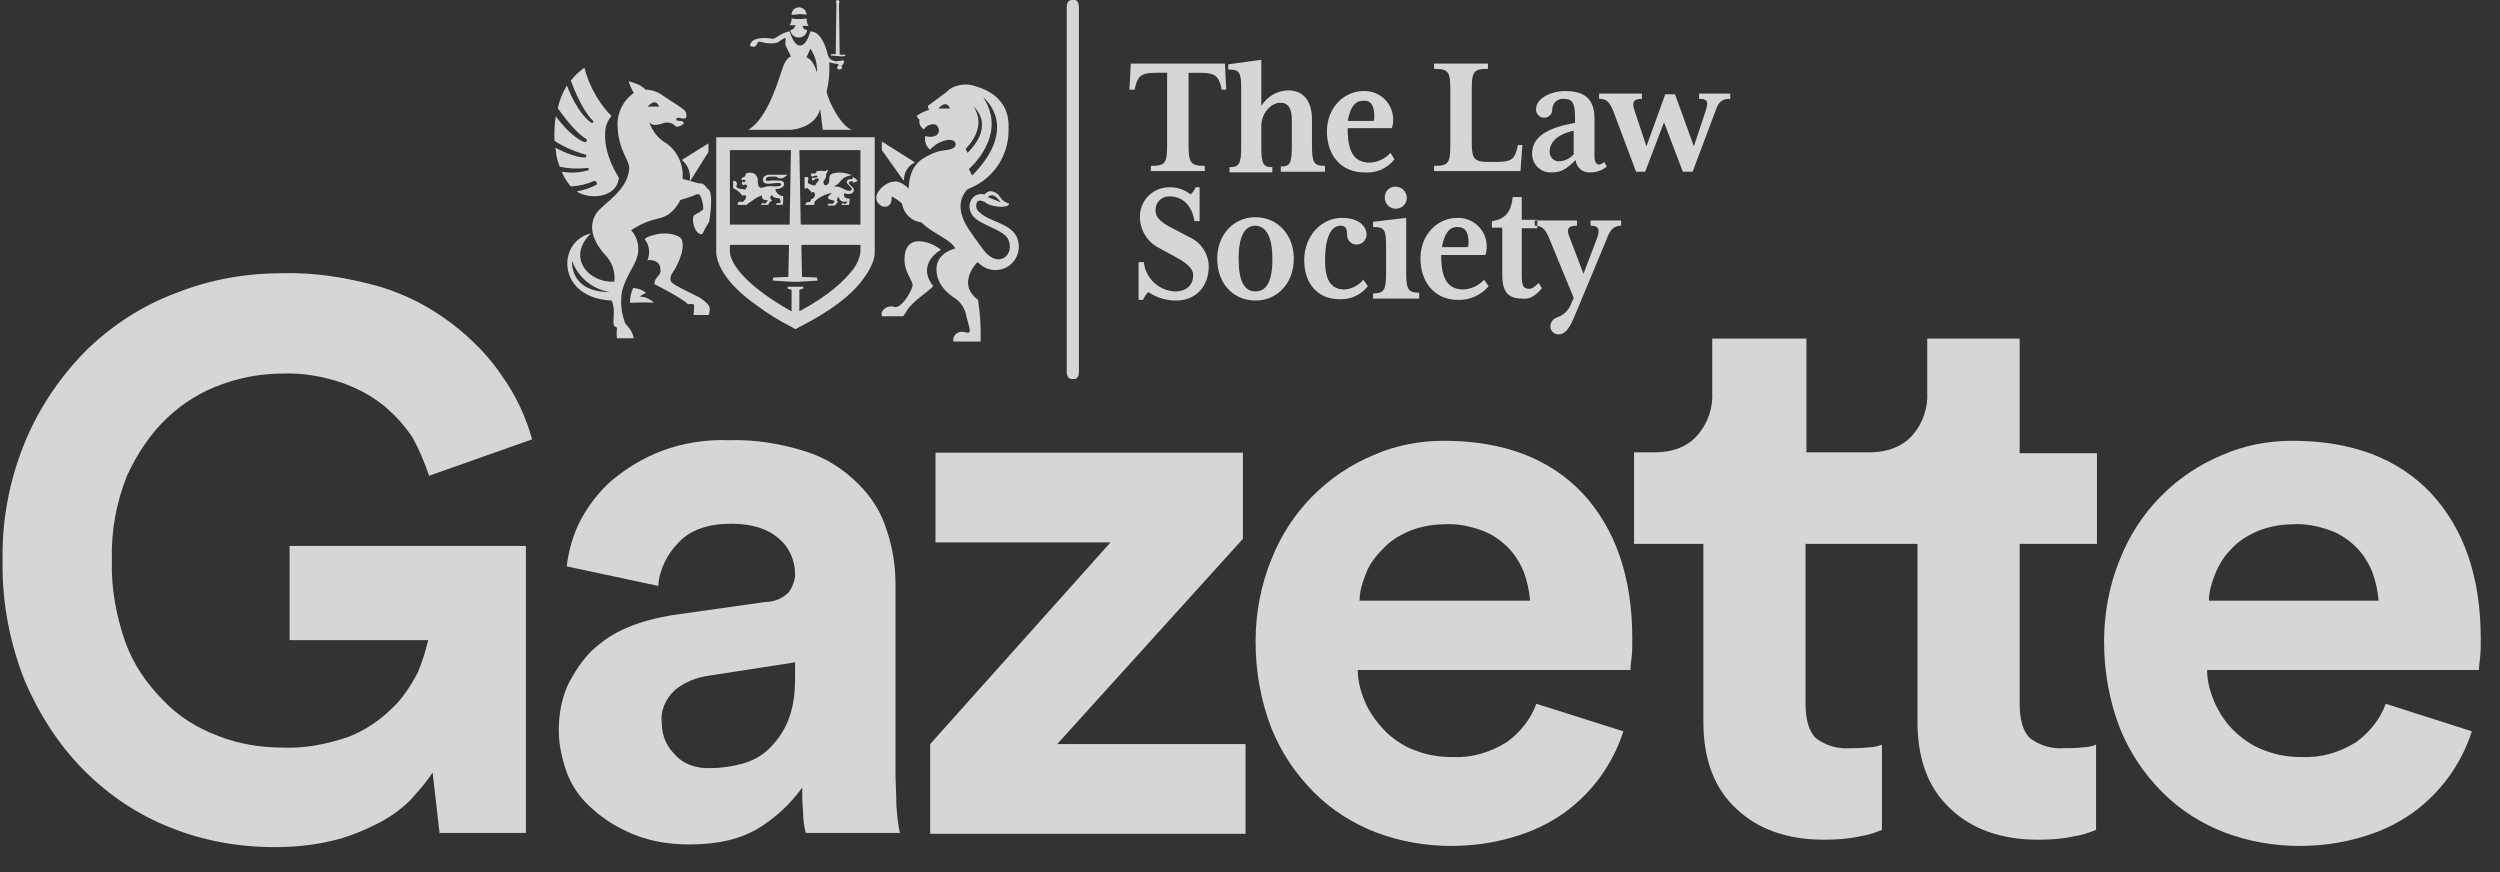 <svg xmlns="http://www.w3.org/2000/svg" width="86" height="30" viewBox="0 0 86 30" fill="none"><rect x="0" y="0" width="86" height="30" fill="#333333" stroke="none"/><path fill-rule="evenodd" clip-rule="evenodd" d="M55.767 7.763V7.584H54.717V7.763C54.985 7.763 55.053 7.875 54.94 8.189L54.472 9.42L54.003 8.189C53.868 7.875 53.936 7.763 54.248 7.763V7.584H52.796V7.763C53.019 7.763 53.153 7.853 53.288 8.189L54.137 10.249L54.047 10.45C54.006 10.561 53.941 10.661 53.855 10.742C53.77 10.824 53.668 10.885 53.556 10.921C53.494 10.942 53.44 10.98 53.4 11.032C53.36 11.084 53.337 11.146 53.332 11.212C53.331 11.248 53.336 11.285 53.349 11.32C53.361 11.355 53.38 11.387 53.405 11.414C53.43 11.441 53.46 11.463 53.494 11.478C53.528 11.493 53.564 11.502 53.6 11.503C53.779 11.503 53.936 11.413 54.137 10.943L55.276 8.212C55.387 7.875 55.544 7.763 55.767 7.763ZM53.042 9.913L52.93 9.734C52.796 9.868 52.707 9.935 52.594 9.935C52.393 9.935 52.349 9.801 52.349 9.487V7.853H52.885V7.562H52.349V6.778H52.036C51.991 7.249 51.812 7.54 51.321 7.607V7.831H51.678V9.465C51.678 10.002 51.857 10.271 52.349 10.271C52.617 10.316 52.84 10.159 53.041 9.913H53.042ZM50.517 8.323C50.522 8.384 50.515 8.445 50.495 8.502H49.601C49.691 8.032 49.847 7.808 50.138 7.808C50.405 7.808 50.517 7.987 50.517 8.323H50.517ZM51.21 9.846L51.053 9.622C50.962 9.722 50.852 9.804 50.73 9.862C50.607 9.919 50.474 9.952 50.339 9.958C49.758 9.958 49.601 9.51 49.579 8.929V8.772H51.098C51.127 8.686 51.143 8.595 51.143 8.504C51.147 8.368 51.122 8.234 51.072 8.108C51.021 7.983 50.946 7.869 50.849 7.775C50.753 7.68 50.638 7.607 50.511 7.559C50.385 7.511 50.251 7.489 50.116 7.496C49.468 7.496 48.864 8.056 48.864 8.884C48.864 9.69 49.334 10.317 50.16 10.317C50.359 10.322 50.556 10.282 50.738 10.2C50.919 10.119 51.08 9.998 51.209 9.846L51.21 9.846ZM47.635 6.801C47.635 6.902 47.675 6.998 47.747 7.07C47.818 7.141 47.914 7.181 48.015 7.181C48.116 7.181 48.213 7.141 48.284 7.07C48.355 6.998 48.395 6.902 48.395 6.801C48.392 6.7 48.351 6.605 48.28 6.534C48.209 6.464 48.114 6.423 48.014 6.42C47.964 6.418 47.913 6.426 47.866 6.444C47.819 6.463 47.776 6.491 47.741 6.526C47.705 6.562 47.677 6.605 47.659 6.652C47.641 6.7 47.632 6.75 47.635 6.801H47.635ZM48.82 10.249V10.07C48.441 10.07 48.373 9.958 48.373 9.376V7.495L47.234 7.63V7.809C47.636 7.809 47.681 7.899 47.681 8.503V9.399C47.681 9.981 47.614 10.093 47.234 10.093V10.272H48.82V10.249ZM47.055 9.846L46.899 9.622C46.819 9.719 46.721 9.799 46.609 9.857C46.498 9.915 46.376 9.95 46.251 9.959C45.737 9.959 45.581 9.556 45.581 8.951C45.581 8.235 45.759 7.763 46.117 7.763C46.295 7.763 46.34 7.875 46.34 8.077C46.337 8.163 46.368 8.247 46.427 8.31C46.486 8.373 46.567 8.41 46.653 8.413C46.699 8.415 46.744 8.408 46.787 8.392C46.829 8.376 46.868 8.351 46.902 8.32C46.935 8.289 46.962 8.251 46.98 8.209C46.999 8.168 47.009 8.123 47.01 8.077C47.01 7.763 46.72 7.495 46.161 7.495C45.469 7.495 44.865 8.1 44.865 8.95C44.865 9.689 45.267 10.294 46.094 10.294C46.278 10.3 46.461 10.263 46.628 10.185C46.794 10.108 46.94 9.991 47.054 9.846H47.055ZM43.771 8.905C43.771 9.712 43.547 10.025 43.19 10.025C42.81 10.025 42.609 9.689 42.609 8.905C42.609 8.099 42.832 7.763 43.19 7.763C43.546 7.786 43.77 8.122 43.77 8.905H43.771ZM44.508 8.905C44.508 8.077 43.95 7.472 43.19 7.472C42.408 7.472 41.872 8.099 41.872 8.905C41.872 9.734 42.408 10.338 43.19 10.338C43.948 10.339 44.507 9.734 44.507 8.905H44.508ZM41.581 9.174C41.58 8.962 41.518 8.755 41.403 8.576C41.288 8.398 41.125 8.256 40.933 8.167L40.464 7.92C39.972 7.674 39.749 7.517 39.749 7.226C39.748 7.163 39.761 7.099 39.785 7.041C39.81 6.982 39.846 6.929 39.892 6.885C39.938 6.841 39.993 6.806 40.053 6.784C40.112 6.762 40.176 6.753 40.239 6.756C40.731 6.756 41.021 7.137 41.089 7.608H41.267V6.442H41.133C41.092 6.537 41.031 6.621 40.954 6.689C40.753 6.524 40.499 6.437 40.239 6.442C40.106 6.44 39.973 6.464 39.848 6.513C39.724 6.562 39.61 6.636 39.515 6.73C39.419 6.824 39.343 6.936 39.291 7.059C39.239 7.183 39.213 7.316 39.213 7.45C39.211 7.672 39.271 7.889 39.385 8.079C39.5 8.269 39.664 8.423 39.861 8.525L40.352 8.793C40.688 8.973 41.045 9.174 41.045 9.465C41.045 9.802 40.821 10.025 40.419 10.025C40.15 10.013 39.893 9.905 39.697 9.72C39.5 9.535 39.376 9.286 39.347 9.017H39.167V10.316H39.323C39.362 10.214 39.423 10.122 39.503 10.047C39.773 10.232 40.092 10.333 40.419 10.338C41.133 10.361 41.58 9.846 41.58 9.174H41.581Z" fill="white" fill-opacity="0.8"></path><path fill-rule="evenodd" clip-rule="evenodd" d="M59.52 3.399V3.22H58.447V3.399C58.738 3.399 58.783 3.489 58.671 3.825L58.269 5.034L57.621 3.243H57.285L56.637 5.035L56.235 3.826C56.123 3.512 56.19 3.4 56.481 3.4V3.221H55.008V3.4C55.253 3.4 55.365 3.49 55.499 3.826L56.281 5.908H56.594L57.242 4.206L57.89 5.908H58.225L59.008 3.826C59.118 3.489 59.252 3.399 59.52 3.399ZM54.158 5.279C54.096 5.358 54.018 5.423 53.93 5.469C53.841 5.515 53.744 5.542 53.644 5.548C53.599 5.551 53.554 5.544 53.513 5.529C53.47 5.513 53.432 5.488 53.401 5.456C53.369 5.424 53.344 5.386 53.328 5.344C53.312 5.302 53.306 5.257 53.309 5.212C53.309 4.921 53.532 4.63 54.135 4.495V5.279L54.158 5.279ZM55.275 5.727L55.185 5.571C55.139 5.622 55.075 5.654 55.007 5.66C54.917 5.66 54.85 5.571 54.85 5.392V4.094C54.85 3.467 54.582 3.132 53.845 3.132C53.353 3.132 52.84 3.378 52.84 3.759C52.838 3.797 52.845 3.836 52.859 3.871C52.873 3.907 52.895 3.94 52.922 3.967C52.949 3.994 52.982 4.016 53.017 4.03C53.053 4.044 53.092 4.051 53.13 4.05C53.167 4.049 53.203 4.04 53.237 4.025C53.27 4.009 53.3 3.988 53.325 3.96C53.35 3.933 53.37 3.901 53.382 3.867C53.395 3.832 53.4 3.795 53.398 3.758C53.399 3.707 53.41 3.657 53.431 3.611C53.452 3.565 53.482 3.523 53.52 3.49C53.558 3.456 53.602 3.431 53.651 3.415C53.699 3.4 53.75 3.394 53.8 3.4C54.091 3.4 54.18 3.556 54.18 4.027V4.228C53.286 4.385 52.705 4.676 52.705 5.28C52.703 5.37 52.72 5.46 52.754 5.542C52.789 5.625 52.84 5.7 52.906 5.761C52.971 5.822 53.049 5.869 53.134 5.898C53.219 5.927 53.309 5.938 53.398 5.93C53.711 5.93 53.911 5.795 54.202 5.504C54.207 5.566 54.225 5.627 54.253 5.682C54.282 5.737 54.321 5.786 54.369 5.826C54.417 5.865 54.472 5.895 54.532 5.913C54.591 5.931 54.654 5.937 54.716 5.93C54.92 5.931 55.118 5.86 55.275 5.728V5.727ZM52.37 4.989H52.214L52.192 5.101C52.103 5.414 52.058 5.571 51.499 5.571H51.209C50.695 5.571 50.628 5.459 50.628 4.854V3.085C50.628 2.458 50.695 2.369 51.186 2.369V2.189H49.332V2.369C49.824 2.369 49.891 2.458 49.891 3.085V4.988C49.891 5.615 49.824 5.705 49.332 5.705V5.884H52.304L52.37 4.989ZM47.276 3.982C47.282 4.042 47.274 4.103 47.254 4.161H46.361C46.45 3.69 46.606 3.467 46.897 3.467C47.165 3.444 47.276 3.646 47.276 3.982ZM47.969 5.482L47.835 5.258C47.744 5.359 47.634 5.44 47.511 5.498C47.388 5.556 47.255 5.588 47.12 5.594C46.539 5.594 46.383 5.146 46.361 4.565V4.408H47.88C47.909 4.322 47.924 4.231 47.924 4.14C47.928 4.005 47.904 3.87 47.854 3.745C47.803 3.619 47.727 3.506 47.631 3.411C47.534 3.316 47.419 3.243 47.293 3.195C47.167 3.147 47.032 3.125 46.898 3.132C46.25 3.132 45.646 3.692 45.646 4.52C45.646 5.326 46.115 5.931 46.942 5.931C47.137 5.947 47.333 5.914 47.512 5.836C47.691 5.757 47.848 5.636 47.969 5.482ZM45.579 5.885V5.706C45.199 5.706 45.132 5.594 45.132 5.012V4.116C45.132 3.534 44.886 3.108 44.305 3.108C44.12 3.115 43.939 3.167 43.779 3.261C43.62 3.355 43.486 3.487 43.389 3.646V2.056L42.25 2.213V2.392C42.652 2.392 42.697 2.482 42.697 3.086V5.056C42.697 5.638 42.63 5.75 42.294 5.75V5.929H43.769V5.75C43.456 5.75 43.389 5.638 43.389 5.056V4.34C43.389 3.87 43.747 3.534 44.037 3.534C44.305 3.534 44.439 3.713 44.439 4.116V5.034C44.439 5.616 44.372 5.728 44.059 5.728V5.907H45.579L45.579 5.885ZM42.182 3.085L42.138 2.189H38.899L38.853 3.085H39.032L39.055 2.973C39.144 2.66 39.211 2.503 39.747 2.503H40.149V4.989C40.149 5.616 40.082 5.706 39.591 5.706V5.885H41.445V5.706C40.953 5.706 40.887 5.594 40.887 4.989V2.504H41.289C41.847 2.504 41.914 2.661 42.004 2.974L42.026 3.086L42.182 3.085Z" fill="white" fill-opacity="0.8"></path><path d="M36.86 0C36.86 0 36.696 0 36.696 0.241V12.796C36.696 12.796 36.696 13.037 36.86 13.037H36.969C36.969 13.037 37.115 13.037 37.115 12.796V0.241C37.115 0.241 37.115 0 36.969 0H36.86Z" fill="white" fill-opacity="0.8"></path><path fill-rule="evenodd" clip-rule="evenodd" d="M25.108 5.165V7.726H27.164L27.208 5.164L25.108 5.165ZM29.599 5.165H27.499L27.544 7.726H29.599V5.165ZM29.599 8.679V8.424H27.567L27.589 9.525L28.102 9.546L28.125 9.652L27.454 9.694H27.253L26.583 9.652L26.605 9.546L27.119 9.525L27.141 8.424H25.107V8.678C25.197 9.44 26.492 10.308 27.23 10.71V9.969L27.096 9.927V9.864H27.632V9.927L27.498 9.969V10.71C28.525 10.16 29.039 9.652 29.308 9.313C29.461 9.132 29.562 8.913 29.599 8.678V8.679ZM24.639 4.721H30.09V8.699C30.09 8.742 30.09 9.059 29.732 9.546C29.308 10.16 28.526 10.731 27.475 11.261L27.364 11.324L27.252 11.261C26.821 11.043 26.41 10.788 26.023 10.499C25.152 9.885 24.705 9.272 24.638 8.721V4.72L24.639 4.721ZM27.789 6.478C27.842 6.519 27.888 6.569 27.923 6.626C27.935 6.614 27.951 6.608 27.968 6.608C27.985 6.608 28.001 6.614 28.013 6.626C28.035 6.647 28.08 6.795 27.901 6.859C27.901 6.859 27.901 6.922 27.856 6.943C27.812 6.965 27.767 6.943 27.745 6.965C27.725 6.99 27.71 7.019 27.7 7.049H28.013V6.965C28.057 6.837 28.482 6.626 28.616 6.648C28.616 6.648 28.482 6.733 28.482 6.796C28.482 6.86 28.594 6.881 28.705 6.902C28.705 6.902 28.728 6.965 28.638 7.008C28.572 7.029 28.549 6.987 28.504 7.008L28.46 7.071H28.728L28.75 7.029C28.774 6.995 28.804 6.966 28.84 6.944C28.84 6.944 28.773 6.923 28.795 6.881C28.803 6.836 28.818 6.793 28.84 6.754C28.846 6.788 28.859 6.821 28.878 6.85C28.897 6.879 28.922 6.904 28.951 6.923C28.979 6.936 29.01 6.943 29.041 6.943C29.072 6.943 29.102 6.936 29.13 6.923C29.133 6.932 29.135 6.941 29.134 6.95C29.133 6.959 29.131 6.967 29.127 6.975C29.122 6.983 29.117 6.99 29.11 6.996C29.102 7.002 29.094 7.006 29.085 7.008C29.041 7.029 29.019 6.987 28.996 6.987C28.951 6.987 28.951 7.029 28.951 7.05H29.197C29.197 7.05 29.219 7.029 29.219 6.944C29.219 6.908 29.227 6.872 29.242 6.838C29.242 6.838 29.063 6.838 29.041 6.754C29.028 6.719 29.028 6.682 29.041 6.648C29.175 6.69 29.286 6.69 29.354 6.605C29.443 6.457 29.197 6.373 29.197 6.289C29.197 6.246 29.287 6.225 29.331 6.225V6.289L29.51 6.225C29.459 6.166 29.399 6.116 29.331 6.077V6.162C29.278 6.157 29.225 6.164 29.175 6.183C28.996 6.31 29.376 6.437 29.287 6.543C29.264 6.564 29.197 6.585 29.063 6.522C29.006 6.489 28.946 6.461 28.884 6.437C28.826 6.421 28.766 6.413 28.706 6.416V6.392C28.777 6.37 28.84 6.326 28.884 6.265C28.932 6.196 28.996 6.139 29.069 6.099C29.143 6.058 29.225 6.036 29.309 6.033C29.1 5.932 28.863 5.91 28.639 5.969C28.527 6.011 28.527 6.096 28.527 6.202C28.527 6.307 28.46 6.371 28.415 6.371C28.348 6.371 28.326 6.329 28.326 6.244L28.348 6.202C28.375 6.174 28.396 6.141 28.407 6.104C28.419 6.067 28.422 6.028 28.415 5.99C28.433 5.971 28.448 5.95 28.46 5.926C28.474 5.893 28.482 5.857 28.482 5.821C28.468 5.843 28.448 5.861 28.424 5.872C28.401 5.883 28.374 5.888 28.348 5.884C28.274 5.873 28.199 5.873 28.125 5.884C28.102 5.884 28.058 5.905 28.08 5.948L28.013 5.969H27.901C27.879 5.99 27.901 6.075 27.946 6.075C27.991 6.054 28.102 6.011 28.125 6.075C28.125 6.117 27.991 6.117 27.968 6.117C27.924 6.117 27.901 6.159 27.968 6.223C27.985 6.196 28.008 6.174 28.035 6.16C28.062 6.145 28.093 6.137 28.125 6.138C28.169 6.138 28.169 6.181 28.169 6.202C28.147 6.244 28.057 6.308 28.057 6.371C28.004 6.383 27.949 6.375 27.901 6.35C27.834 6.329 27.789 6.308 27.789 6.265C27.789 6.223 27.811 6.181 27.811 6.138C27.811 6.096 27.767 6.075 27.677 6.096V6.456C27.655 6.519 27.722 6.456 27.789 6.477V6.478ZM25.533 6.731C25.667 6.688 25.667 6.752 25.667 6.794C25.645 6.854 25.606 6.905 25.555 6.943C25.488 6.964 25.51 6.921 25.443 6.943C25.376 6.943 25.376 7.006 25.376 7.048H25.689C25.734 6.985 25.801 6.964 25.912 6.879C26.008 6.808 26.113 6.751 26.225 6.71C26.18 6.773 26.225 6.858 26.315 6.879C26.353 6.882 26.39 6.889 26.426 6.9C26.36 6.943 26.337 7.006 26.315 7.006C26.292 7.006 26.292 6.985 26.248 6.985C26.231 6.985 26.215 6.992 26.202 7.004C26.19 7.016 26.182 7.031 26.181 7.048H26.426C26.436 7.015 26.453 6.984 26.476 6.959C26.5 6.933 26.528 6.913 26.561 6.9C26.561 6.9 26.494 6.837 26.494 6.794C26.494 6.752 26.561 6.71 26.561 6.71C26.583 6.794 26.695 6.815 26.739 6.815H26.806C26.851 6.858 26.873 6.985 26.828 6.985H26.762C26.744 6.985 26.728 6.992 26.716 7.004C26.704 7.016 26.696 7.031 26.695 7.048H26.918C26.93 7.014 26.938 6.979 26.94 6.943V6.752C26.889 6.746 26.839 6.728 26.796 6.698C26.753 6.669 26.718 6.629 26.695 6.583C26.672 6.54 26.672 6.519 26.695 6.498C26.774 6.507 26.855 6.484 26.918 6.434C26.937 6.422 26.952 6.406 26.961 6.386C26.971 6.366 26.975 6.343 26.972 6.321C26.97 6.299 26.962 6.278 26.948 6.261C26.934 6.244 26.916 6.23 26.896 6.223C26.74 6.201 26.582 6.201 26.426 6.223C26.27 6.223 26.337 6.074 26.493 6.074H26.694C26.747 6.112 26.809 6.134 26.873 6.138C26.94 6.138 27.007 6.074 27.096 6.011H26.471C26.359 6.011 26.225 6.074 26.247 6.201C26.27 6.434 26.694 6.244 26.851 6.307C26.873 6.328 26.94 6.413 26.65 6.413C26.507 6.389 26.36 6.403 26.225 6.455C26.069 6.498 26.069 6.286 26.069 6.223C26.072 6.172 26.061 6.122 26.038 6.077C26.014 6.032 25.978 5.994 25.935 5.969C25.893 5.948 25.847 5.937 25.801 5.937C25.754 5.937 25.708 5.948 25.666 5.969C25.658 5.977 25.652 5.987 25.648 5.998C25.644 6.009 25.643 6.021 25.644 6.032L25.622 6.075C25.622 6.075 25.51 6.117 25.51 6.138C25.507 6.144 25.505 6.15 25.505 6.156C25.504 6.163 25.505 6.169 25.507 6.175C25.509 6.181 25.513 6.186 25.517 6.191C25.521 6.196 25.527 6.199 25.532 6.202C25.552 6.187 25.575 6.179 25.599 6.181C25.644 6.181 25.666 6.265 25.599 6.265C25.575 6.266 25.552 6.259 25.532 6.244C25.526 6.255 25.523 6.268 25.522 6.28C25.521 6.293 25.523 6.306 25.527 6.317C25.531 6.329 25.538 6.34 25.546 6.35C25.555 6.359 25.565 6.366 25.577 6.371C25.666 6.308 25.733 6.392 25.689 6.435L25.644 6.519C25.376 6.498 25.331 6.456 25.331 6.414C25.331 6.371 25.376 6.329 25.331 6.265C25.32 6.247 25.302 6.234 25.282 6.226C25.262 6.219 25.24 6.217 25.22 6.223V6.477C25.349 6.525 25.459 6.614 25.533 6.731ZM27.744 1.968C27.789 1.989 27.99 2.074 28.102 2.497C28.122 2.205 28.043 1.914 27.878 1.672L27.744 1.968ZM27.208 1.947C27.208 1.926 27.029 1.587 27.029 1.566C26.985 1.481 27.074 1.269 26.985 1.312C26.915 1.349 26.847 1.391 26.784 1.439C26.672 1.524 26.359 1.482 26.359 1.482L26.158 1.439H26.069C26.064 1.474 26.052 1.508 26.032 1.537C26.013 1.566 25.987 1.591 25.957 1.609C25.845 1.609 25.801 1.587 25.801 1.566C25.845 1.228 26.471 1.312 26.583 1.334H26.605C26.65 1.334 26.828 1.185 27.007 1.122C27.056 1.098 27.109 1.084 27.163 1.079C27.186 1.122 27.297 1.566 27.521 1.566C27.744 1.566 27.857 1.143 27.878 1.079C27.917 1.078 27.955 1.085 27.99 1.101C27.99 1.101 28.303 1.143 28.482 1.905C28.497 1.955 28.526 1.999 28.565 2.033C28.605 2.067 28.653 2.089 28.705 2.095L28.772 2.117C28.784 2.105 28.8 2.098 28.817 2.095H28.951V2.053C28.973 2.074 29.04 2.095 29.04 2.117C29.031 2.165 29.008 2.209 28.973 2.244H28.951V2.286L28.973 2.307C28.971 2.33 28.961 2.351 28.944 2.366C28.928 2.382 28.906 2.391 28.884 2.392C28.872 2.394 28.86 2.393 28.849 2.389C28.838 2.385 28.827 2.379 28.819 2.371C28.81 2.363 28.803 2.353 28.799 2.342C28.795 2.331 28.793 2.319 28.794 2.307L28.817 2.286L28.839 2.265V2.201C28.732 2.195 28.627 2.174 28.526 2.138C28.547 2.479 28.517 2.822 28.437 3.154C28.503 3.514 28.95 4.361 29.308 4.466H28.303L28.214 3.747C28.08 4.297 27.477 4.445 27.208 4.466H25.734C26.426 4.085 26.806 2.645 26.919 2.349C27.03 2.01 27.164 1.968 27.187 1.946C27.208 1.968 27.208 1.947 27.208 1.947H27.208ZM27.32 0.952C27.32 0.973 27.275 1.016 27.186 1.037C27.195 1.107 27.23 1.172 27.283 1.219C27.337 1.266 27.405 1.292 27.476 1.292C27.547 1.292 27.616 1.266 27.669 1.219C27.723 1.172 27.757 1.107 27.767 1.037C27.655 1.016 27.633 0.973 27.633 0.952C27.618 0.934 27.61 0.912 27.61 0.889H27.811C27.767 0.811 27.744 0.724 27.744 0.635C27.663 0.65 27.581 0.657 27.499 0.656C27.409 0.658 27.319 0.651 27.231 0.635C27.233 0.717 27.209 0.799 27.164 0.867H27.365C27.359 0.9 27.343 0.929 27.32 0.952L27.32 0.952ZM27.476 0.486C27.566 0.486 27.656 0.493 27.744 0.508C27.744 0.473 27.738 0.439 27.724 0.407C27.71 0.375 27.69 0.346 27.665 0.322C27.64 0.299 27.61 0.28 27.578 0.268C27.545 0.257 27.511 0.252 27.476 0.254C27.443 0.254 27.411 0.26 27.381 0.273C27.35 0.286 27.323 0.305 27.3 0.329C27.277 0.352 27.259 0.381 27.247 0.411C27.235 0.442 27.23 0.475 27.231 0.508C27.313 0.506 27.395 0.499 27.477 0.487L27.476 0.486ZM28.884 1.947L29.085 1.926L29.062 1.884H28.884L28.862 0.106C28.87 0.097 28.876 0.086 28.878 0.074C28.88 0.062 28.879 0.049 28.874 0.038C28.869 0.027 28.861 0.017 28.851 0.01C28.841 0.004 28.829 0 28.817 0C28.805 0 28.793 0.004 28.783 0.01C28.773 0.017 28.765 0.027 28.76 0.038C28.755 0.049 28.754 0.062 28.756 0.074C28.758 0.086 28.764 0.097 28.772 0.106L28.75 1.863H28.594L28.571 1.905L28.75 1.926H28.884L28.884 1.947ZM31.096 6.222C31.088 6.09 31.121 5.959 31.188 5.846C31.256 5.733 31.356 5.643 31.475 5.587L30.336 4.867V5.164L31.073 6.201H31.095L31.096 6.222ZM32.369 8.593C32.224 8.475 32.057 8.388 31.878 8.339C31.408 8.212 31.14 8.402 31.118 8.847C31.073 9.376 31.453 9.672 31.386 9.863C31.297 10.138 30.984 10.604 30.783 10.561C30.7 10.531 30.61 10.532 30.528 10.563C30.446 10.594 30.378 10.653 30.336 10.731C30.324 10.779 30.324 10.83 30.336 10.879H31.073L31.207 10.667C31.408 10.351 31.967 10.011 32.101 9.842C31.498 9.059 32.369 8.594 32.369 8.594L32.369 8.593ZM23.723 6.223H23.745L24.371 5.228V4.931L23.455 5.503C23.56 5.588 23.64 5.699 23.687 5.826C23.735 5.953 23.747 6.09 23.723 6.223ZM20.819 4.551V4.529C20.831 4.326 20.91 4.133 21.042 3.979H21.02C20.824 3.773 20.651 3.546 20.506 3.302C20.327 2.998 20.192 2.67 20.104 2.328C19.927 2.453 19.77 2.603 19.635 2.773C19.769 3.132 20.06 3.831 20.395 4.148L20.417 4.191L20.372 4.233L20.328 4.212C20.261 4.17 19.859 3.873 19.501 2.942C19.352 3.183 19.246 3.448 19.188 3.725C19.434 4.064 19.814 4.572 20.171 4.784L20.194 4.826L20.149 4.889H20.104C20.038 4.868 19.635 4.699 19.121 4C19.074 4.28 19.059 4.564 19.077 4.847C19.401 5.055 19.755 5.212 20.127 5.313L20.171 5.334L20.149 5.419H20.104C20.038 5.419 19.702 5.397 19.099 5.08L19.121 5.186C19.137 5.375 19.183 5.561 19.256 5.736C19.564 5.801 19.881 5.816 20.194 5.779H20.238L20.261 5.842L20.216 5.863C19.925 5.944 19.62 5.958 19.323 5.906C19.399 6.091 19.505 6.262 19.635 6.414C19.913 6.401 20.186 6.336 20.44 6.223H20.484L20.529 6.287V6.35C20.313 6.466 20.079 6.545 19.837 6.583C20.261 6.88 21.222 6.816 21.289 6.117C20.863 5.418 20.796 4.911 20.819 4.551ZM24.081 10.245C23.947 10.16 23.12 9.8 23.075 9.673C23.062 9.622 23.061 9.568 23.072 9.516C23.084 9.465 23.108 9.416 23.142 9.376C23.232 9.249 23.589 8.635 23.455 8.254C23.388 8.064 22.919 7.979 22.561 8.064C22.137 8.17 22.204 8.233 22.182 8.233C22.26 8.334 22.309 8.454 22.325 8.581C22.34 8.707 22.322 8.836 22.271 8.953C22.361 8.932 22.696 8.932 22.718 9.25C22.74 9.419 22.674 9.44 22.584 9.566C22.559 9.595 22.54 9.629 22.528 9.665C22.517 9.702 22.513 9.74 22.517 9.778C22.517 9.778 23.411 10.223 23.657 10.455C23.657 10.455 23.657 10.476 23.746 10.455C23.813 10.455 23.88 10.455 23.88 10.519C23.88 10.625 23.858 10.835 23.858 10.835H24.371C24.393 10.835 24.416 10.708 24.416 10.666C24.416 10.604 24.46 10.499 24.081 10.245H24.081ZM22.494 10.414C22.249 10.393 21.757 10.414 21.668 10.414C21.67 10.239 21.708 10.066 21.779 9.906C21.943 9.913 22.099 9.972 22.226 10.075C22.147 10.108 22.072 10.151 22.003 10.202C22.188 10.206 22.364 10.282 22.494 10.414Z" fill="white" fill-opacity="0.8"></path><path fill-rule="evenodd" clip-rule="evenodd" d="M32.28 3.733C32.28 3.733 32.548 3.397 32.682 3.733H32.28ZM33.486 3.666C33.486 3.666 34.268 4.271 33.285 5.256L33.218 5.122C33.197 5.122 34.001 4.428 33.487 3.666L33.486 3.666ZM33.442 6.039L33.331 5.815C33.331 5.815 34.693 4.651 33.822 3.352C33.889 3.398 35.073 4.383 33.442 6.039ZM34.425 6.957L33.978 6.778C34.001 6.779 34.135 6.555 34.425 6.958V6.957ZM34.962 8.121C34.716 7.673 34.046 7.629 33.71 7.315C33.648 7.276 33.605 7.214 33.588 7.143C33.571 7.072 33.583 6.997 33.621 6.934C33.71 6.845 33.889 6.957 33.889 6.957C34.046 7.114 34.649 7.181 34.716 7.024H34.694L34.716 7.002C34.651 6.987 34.59 6.96 34.536 6.922C34.483 6.883 34.437 6.834 34.403 6.778C34.367 6.715 34.315 6.663 34.252 6.628C34.189 6.593 34.118 6.575 34.046 6.576C33.976 6.594 33.914 6.634 33.867 6.688C33.42 6.576 33.152 7.136 33.531 7.494C33.822 7.763 34.514 7.92 34.671 8.211C34.939 8.725 34.38 9.285 33.844 8.614C33.844 8.614 33.621 8.323 33.331 7.897C32.884 7.226 33.04 6.8 33.241 6.554C33.267 6.526 33.297 6.504 33.331 6.487C33.732 6.331 34.077 6.058 34.32 5.703C34.563 5.347 34.693 4.926 34.694 4.495V4.271C34.671 3.398 33.956 3.083 33.576 2.972C33.405 2.908 33.219 2.891 33.039 2.922C32.858 2.954 32.689 3.033 32.55 3.151L32.684 3.062L32.55 3.174C32.371 3.308 32.036 3.554 31.946 3.621C31.879 3.666 31.968 3.778 31.968 3.778C31.816 3.819 31.672 3.887 31.544 3.98C31.546 4.008 31.555 4.035 31.571 4.059C31.587 4.082 31.608 4.101 31.633 4.114C31.618 4.18 31.625 4.248 31.653 4.309C31.682 4.371 31.73 4.42 31.79 4.45C31.809 4.411 31.838 4.376 31.873 4.349C31.907 4.322 31.948 4.303 31.991 4.294C32.125 4.249 32.236 4.271 32.281 4.406C32.293 4.431 32.299 4.458 32.299 4.485C32.3 4.512 32.295 4.539 32.284 4.565C32.274 4.59 32.258 4.613 32.238 4.632C32.219 4.651 32.195 4.665 32.169 4.675C32.117 4.697 32.059 4.709 32.002 4.709C31.944 4.709 31.887 4.697 31.834 4.675C31.813 4.76 31.817 4.849 31.844 4.932C31.872 5.015 31.922 5.089 31.99 5.145C32.066 5.071 32.148 5.003 32.236 4.943C32.37 4.876 32.66 4.742 32.817 4.854C32.906 4.921 32.951 5.122 32.526 5.167C32.339 5.182 32.156 5.235 31.99 5.324C31.61 5.503 31.297 5.727 31.253 6.488C31.147 6.367 31.007 6.281 30.851 6.242C30.698 6.235 30.547 6.282 30.426 6.376C30.225 6.511 29.957 6.869 30.337 7.093C30.337 7.093 30.694 7.227 30.672 6.756C30.803 6.821 30.923 6.904 31.03 7.003C31.055 7.169 31.134 7.323 31.256 7.441C31.377 7.558 31.533 7.632 31.7 7.652C32.102 8.055 32.683 8.212 32.862 8.547C32.862 8.547 32.214 8.682 32.214 9.264C32.214 9.913 32.817 10.227 32.929 10.316C33.096 10.46 33.207 10.658 33.242 10.876C33.286 11.077 33.42 11.413 33.331 11.436C33.242 11.48 33.108 11.346 32.929 11.458C32.879 11.486 32.839 11.53 32.815 11.582C32.791 11.634 32.784 11.693 32.795 11.749H33.733C33.748 11.27 33.718 10.79 33.644 10.316C33.018 9.846 33.398 9.264 33.622 9.017C33.657 9.049 33.694 9.079 33.733 9.107C33.876 9.224 34.054 9.289 34.239 9.29C34.423 9.292 34.602 9.229 34.746 9.114C34.89 8.998 34.99 8.837 35.029 8.656C35.069 8.476 35.045 8.287 34.962 8.122V8.121ZM22.674 3.666H22.271C22.271 3.689 22.54 3.33 22.674 3.666ZM19.68 8.973C19.781 9.251 19.954 9.498 20.182 9.687C20.41 9.876 20.684 10 20.976 10.047C19.568 10.048 19.68 8.973 19.68 8.973ZM24.104 6.308H24.037L23.479 6.152C23.5 5.921 23.462 5.688 23.368 5.477C23.274 5.265 23.128 5.081 22.942 4.942C22.654 4.783 22.438 4.519 22.339 4.204C22.367 4.241 22.405 4.269 22.449 4.285C22.492 4.301 22.54 4.304 22.585 4.293C22.808 4.271 22.875 4.181 23.032 4.226C23.21 4.249 23.188 4.361 23.3 4.361C23.384 4.349 23.463 4.309 23.523 4.249C23.523 4.249 23.523 4.182 23.434 4.159C23.381 4.166 23.326 4.159 23.277 4.137C23.233 4.092 23.277 4.047 23.367 4.047C23.437 4.078 23.515 4.085 23.59 4.069C23.615 4.015 23.619 3.954 23.603 3.896C23.587 3.839 23.55 3.789 23.501 3.756C23.389 3.666 22.965 3.398 22.83 3.308C22.652 3.166 22.432 3.087 22.205 3.084C22.119 2.991 22.012 2.922 21.892 2.883C21.804 2.848 21.715 2.818 21.624 2.793C21.668 2.934 21.728 3.069 21.803 3.196C21.619 3.326 21.47 3.502 21.373 3.705C21.275 3.909 21.231 4.135 21.244 4.36C21.289 5.211 21.646 5.48 21.646 5.793C21.602 6.555 20.73 7.025 20.529 7.316C20.328 7.607 20.216 8.1 20.82 8.771C20.937 8.891 21.026 9.036 21.081 9.195C21.135 9.354 21.152 9.523 21.133 9.689H20.954C20.082 9.6 19.569 8.749 20.328 8.032C19.166 8.279 19.122 10.249 21.043 10.339C21.107 10.502 21.13 10.679 21.11 10.853C21.11 11.01 21.088 11.19 21.132 11.211C21.155 11.234 21.244 11.256 21.222 11.324C21.21 11.428 21.21 11.533 21.222 11.637H21.802C21.786 11.551 21.756 11.467 21.713 11.391C21.646 11.257 21.534 11.189 21.49 11.077C21.367 10.733 21.336 10.363 21.4 10.003C21.556 9.443 21.869 9.106 21.936 8.771C21.969 8.622 21.966 8.467 21.927 8.319C21.888 8.171 21.815 8.034 21.713 7.92C21.853 7.824 22.003 7.741 22.16 7.674C22.584 7.495 22.718 7.54 22.986 7.383C23.155 7.259 23.293 7.099 23.389 6.913V6.89C23.478 6.845 23.791 6.778 23.947 6.688C23.969 6.68 23.994 6.678 24.017 6.682C24.041 6.686 24.063 6.696 24.081 6.711C24.151 6.858 24.189 7.018 24.193 7.181C24.193 7.248 23.902 7.382 23.88 7.405C23.791 7.494 23.858 7.785 23.925 7.897C23.947 7.964 24.103 8.121 24.17 8.032C24.237 7.893 24.312 7.759 24.394 7.629C24.394 7.629 24.55 6.756 24.394 6.532C24.305 6.487 24.238 6.308 24.104 6.308Z" fill="white" fill-opacity="0.8"></path><path d="M15.127 28.713L14.882 26.574C14.668 26.91 14.393 27.216 14.118 27.521C13.782 27.858 13.385 28.133 12.957 28.347C12.468 28.591 11.948 28.805 11.398 28.927C10.757 29.08 10.115 29.141 9.442 29.141C8.22 29.141 6.997 28.927 5.867 28.469C4.766 28.041 3.758 27.369 2.902 26.513C2.016 25.627 1.343 24.557 0.854 23.426C0.335 22.112 0.06 20.706 0.09 19.27C0.06 17.864 0.335 16.458 0.885 15.144C1.374 13.982 2.107 12.912 2.994 12.026C3.88 11.171 4.919 10.498 6.08 10.07C7.242 9.612 8.464 9.398 9.717 9.398C10.848 9.367 11.948 9.551 13.049 9.856C13.966 10.131 14.791 10.559 15.555 11.14C16.227 11.659 16.838 12.271 17.297 12.974C17.755 13.616 18.091 14.349 18.305 15.113L14.76 16.366C14.607 15.908 14.424 15.48 14.21 15.082C13.935 14.655 13.599 14.288 13.201 13.952C12.743 13.585 12.254 13.34 11.735 13.157C11.093 12.943 10.39 12.821 9.717 12.851C9.014 12.851 8.312 12.974 7.639 13.218C6.936 13.463 6.294 13.86 5.744 14.38C5.164 14.93 4.705 15.633 4.369 16.366C4.002 17.283 3.819 18.261 3.849 19.27C3.819 20.247 4.002 21.195 4.308 22.081C4.583 22.845 5.041 23.518 5.622 24.098C6.142 24.648 6.783 25.046 7.517 25.321C8.22 25.596 8.984 25.718 9.748 25.718C10.512 25.749 11.245 25.596 11.979 25.352C12.529 25.137 13.049 24.801 13.477 24.373C13.843 24.037 14.118 23.609 14.363 23.151C14.516 22.784 14.638 22.418 14.73 22.02H9.962V18.78H18.091V28.652H15.127V28.713Z" fill="white" fill-opacity="0.8"></path><path fill-rule="evenodd" clip-rule="evenodd" d="M19.222 25.137C19.222 24.587 19.313 24.068 19.527 23.579C19.741 23.151 20.016 22.723 20.352 22.387C20.719 22.051 21.117 21.776 21.575 21.592C22.064 21.378 22.584 21.256 23.103 21.164L26.343 20.706C26.648 20.706 26.923 20.584 27.137 20.37C27.26 20.186 27.351 19.972 27.351 19.758C27.351 19.3 27.168 18.842 26.801 18.536C26.434 18.2 25.884 18.016 25.151 18.016C24.356 18.016 23.745 18.23 23.348 18.658C22.95 19.055 22.675 19.606 22.645 20.156L19.497 19.483C19.558 18.933 19.711 18.414 19.955 17.925C20.23 17.405 20.597 16.916 21.055 16.519C21.575 16.091 22.125 15.755 22.767 15.51C23.5 15.235 24.295 15.113 25.09 15.143C25.976 15.113 26.893 15.266 27.749 15.541C28.421 15.755 29.032 16.152 29.521 16.641C29.98 17.099 30.316 17.619 30.499 18.23C30.713 18.842 30.805 19.483 30.805 20.125V26.574C30.805 26.941 30.835 27.307 30.835 27.705C30.866 28.102 30.897 28.408 30.958 28.652H27.718C27.657 28.408 27.626 28.163 27.626 27.919C27.596 27.613 27.596 27.338 27.596 27.093C27.198 27.644 26.709 28.102 26.129 28.469C25.487 28.866 24.692 29.049 23.714 29.049C23.073 29.049 22.431 28.958 21.82 28.713C21.3 28.499 20.811 28.224 20.383 27.827C19.986 27.491 19.68 27.063 19.497 26.574C19.344 26.146 19.222 25.626 19.222 25.137ZM24.478 26.421C24.845 26.421 25.212 26.36 25.548 26.268C25.884 26.177 26.221 25.993 26.465 25.749C26.74 25.474 26.954 25.168 27.107 24.801C27.29 24.343 27.351 23.854 27.351 23.334V22.784L24.387 23.243C23.959 23.304 23.562 23.456 23.225 23.732C22.889 24.037 22.706 24.465 22.767 24.893C22.767 25.29 22.92 25.657 23.195 25.932C23.5 26.299 23.989 26.452 24.478 26.421Z" fill="white" fill-opacity="0.8"></path><path d="M31.998 28.713V25.596L38.202 18.658H32.181V15.571H42.756V18.536L36.368 25.596H42.848V28.683H31.998V28.713Z" fill="white" fill-opacity="0.8"></path><path fill-rule="evenodd" clip-rule="evenodd" d="M55.845 25.157C55.478 26.288 54.776 27.266 53.798 27.969C53.278 28.335 52.697 28.611 52.056 28.794C51.353 29.008 50.619 29.1 49.916 29.1C49.03 29.1 48.174 28.947 47.349 28.641C46.554 28.335 45.821 27.877 45.209 27.266C44.568 26.624 44.079 25.89 43.742 25.065C43.376 24.118 43.192 23.109 43.192 22.07C43.192 21.092 43.376 20.114 43.742 19.228C44.384 17.608 45.637 16.325 47.257 15.652C48.021 15.316 48.846 15.163 49.672 15.163C51.719 15.163 53.309 15.774 54.439 16.966C55.57 18.189 56.151 19.839 56.151 21.979C56.151 22.223 56.151 22.468 56.12 22.681C56.09 22.895 56.09 23.048 56.09 23.048H46.707C46.707 23.476 46.829 23.873 47.013 24.271C47.196 24.637 47.441 24.943 47.716 25.218C48.021 25.493 48.357 25.707 48.724 25.829C49.121 25.982 49.549 26.043 49.947 26.043C50.619 26.074 51.261 25.89 51.842 25.524C52.3 25.188 52.667 24.729 52.85 24.21L55.845 25.157ZM52.636 20.664C52.606 20.328 52.544 20.023 52.422 19.686C52.3 19.381 52.117 19.075 51.872 18.831C51.628 18.586 51.322 18.372 50.986 18.25C50.558 18.097 50.13 18.005 49.672 18.036C49.244 18.036 48.816 18.128 48.449 18.28C48.113 18.433 47.807 18.617 47.563 18.892C47.318 19.136 47.104 19.411 46.982 19.747C46.86 20.053 46.768 20.359 46.768 20.664H52.636Z" fill="white" fill-opacity="0.8"></path><path d="M72.135 18.709V15.591H69.476V11.649H66.297V13.483C66.328 14.033 66.145 14.552 65.808 14.95C65.472 15.347 64.953 15.561 64.28 15.561H62.141V11.649H58.901V13.483C58.932 14.033 58.749 14.552 58.412 14.95C58.076 15.347 57.587 15.561 56.884 15.561H56.212V18.709H58.596V24.821C58.596 26.105 58.962 27.114 59.727 27.817C60.46 28.519 61.469 28.886 62.752 28.886C63.18 28.886 63.608 28.856 64.005 28.764C64.25 28.733 64.494 28.642 64.739 28.55V25.616C64.586 25.677 64.433 25.708 64.28 25.708C64.067 25.738 63.852 25.738 63.639 25.738C63.211 25.769 62.813 25.647 62.477 25.402C62.233 25.188 62.111 24.76 62.111 24.21V18.709H65.961V24.821C65.961 26.105 66.328 27.114 67.092 27.817C67.826 28.519 68.834 28.886 70.118 28.886C70.546 28.886 70.974 28.856 71.371 28.764C71.615 28.733 71.86 28.642 72.104 28.55V25.616C71.952 25.677 71.799 25.708 71.646 25.708C71.432 25.738 71.218 25.738 71.004 25.738C70.576 25.769 70.179 25.647 69.843 25.402C69.598 25.188 69.476 24.76 69.476 24.21V18.709H72.135Z" fill="white" fill-opacity="0.8"></path><path fill-rule="evenodd" clip-rule="evenodd" d="M85.033 25.157C84.666 26.288 83.963 27.266 82.985 27.969C82.466 28.335 81.885 28.611 81.243 28.794C80.54 29.008 79.807 29.1 79.104 29.1C78.217 29.1 77.362 28.947 76.536 28.641C75.742 28.335 75.008 27.877 74.397 27.266C73.755 26.624 73.266 25.89 72.93 25.065C72.563 24.118 72.38 23.109 72.38 22.07C72.38 21.092 72.563 20.114 72.93 19.228C73.572 17.608 74.825 16.325 76.445 15.652C77.209 15.316 78.034 15.163 78.859 15.163C80.907 15.163 82.496 15.774 83.627 16.966C84.758 18.189 85.338 19.839 85.338 21.979C85.338 22.223 85.338 22.468 85.308 22.681C85.277 22.895 85.277 23.048 85.277 23.048H75.925C75.925 23.476 76.047 23.873 76.231 24.271C76.414 24.637 76.628 24.943 76.934 25.218C77.239 25.493 77.576 25.707 77.942 25.829C78.34 25.982 78.767 26.043 79.165 26.043C79.837 26.074 80.479 25.89 81.06 25.524C81.518 25.188 81.885 24.729 82.068 24.21L85.033 25.157ZM81.824 20.664C81.793 20.328 81.732 20.023 81.61 19.686C81.487 19.381 81.304 19.075 81.06 18.831C80.815 18.586 80.51 18.372 80.173 18.25C79.745 18.097 79.318 18.005 78.859 18.036C78.431 18.036 78.003 18.128 77.637 18.28C77.3 18.433 76.995 18.617 76.75 18.892C76.506 19.136 76.322 19.442 76.2 19.747C76.078 20.053 75.986 20.359 75.986 20.664H81.824Z" fill="white" fill-opacity="0.8"></path></svg>